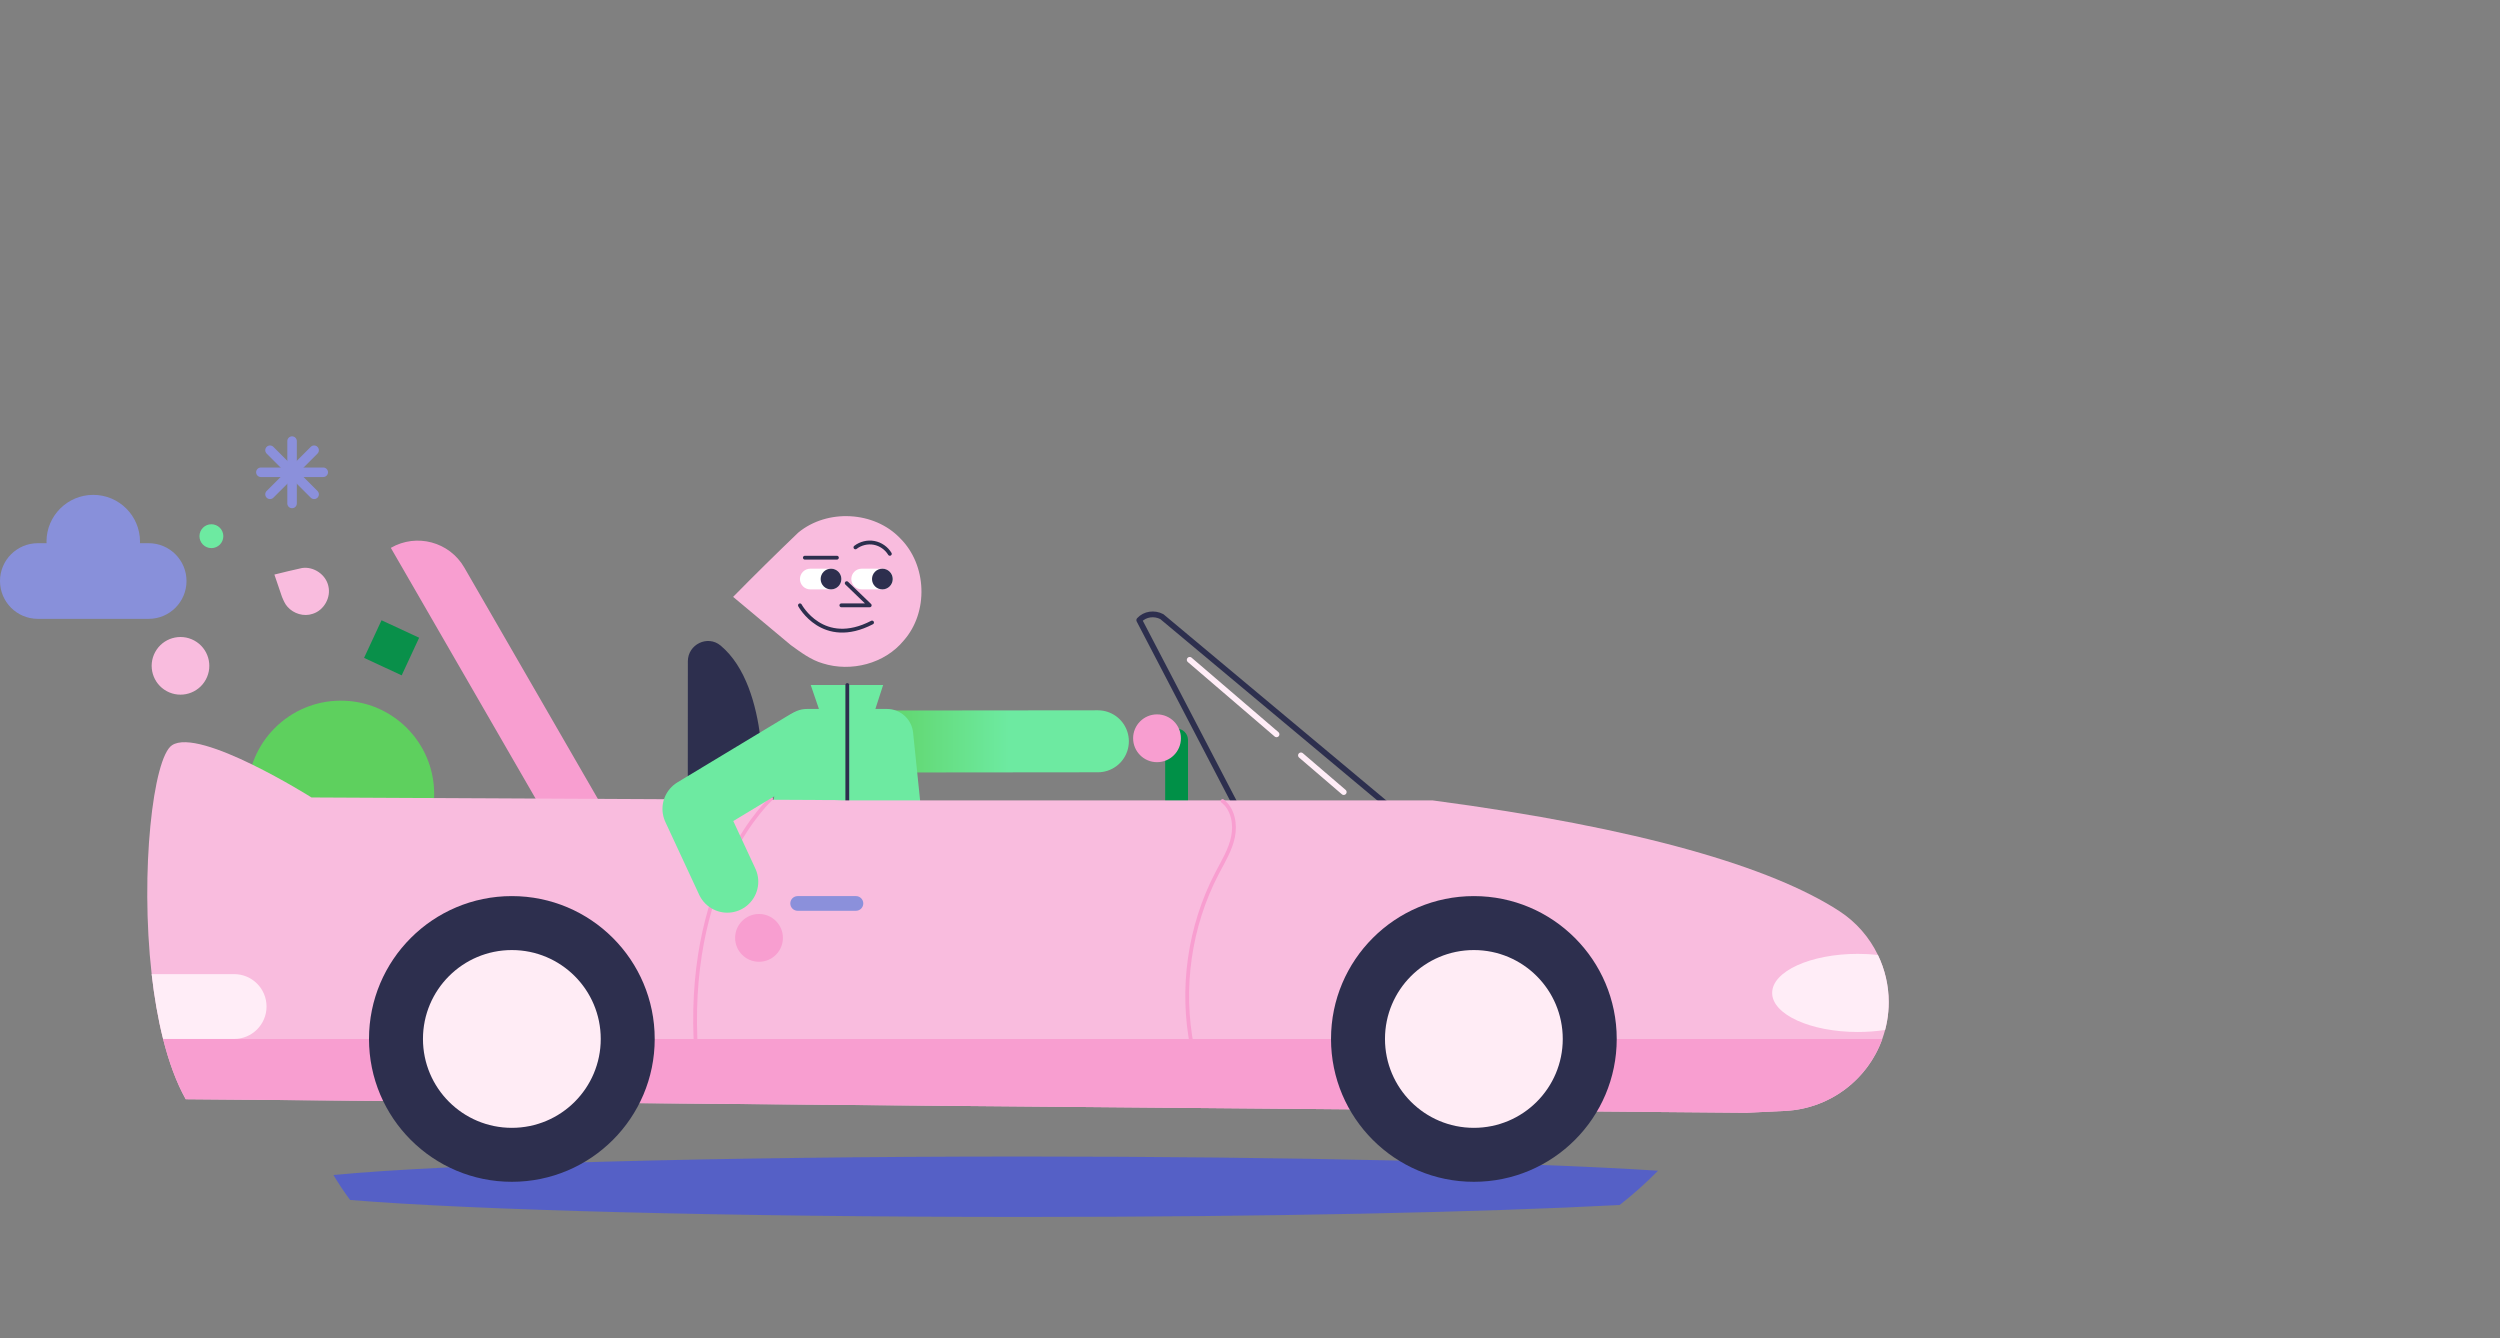 <?xml version="1.0" encoding="UTF-8" standalone="no"?>
<svg xmlns="http://www.w3.org/2000/svg" xmlns:xlink="http://www.w3.org/1999/xlink" xmlns:serif="http://www.serif.com/" width="100%" height="100%" viewBox="0 0 1300 696" version="1.1" xml:space="preserve" style="fill-rule:evenodd;clip-rule:evenodd;stroke-linecap:round;stroke-linejoin:round;stroke-miterlimit:10;">
    <rect x="0" y="0" width="1300" height="696" fill="#808080" stroke="none"/>
    <g transform="matrix(1,0,0,1,-6763,-224.205)">
        <g transform="matrix(1,0,0,1,6480,0)">
            <g transform="matrix(12.729,0,0,5.418,-86794,-934.101)">
                <rect x="6840.89" y="213.779" width="102.13" height="128.455" style="fill:none;"></rect>
            </g>
        </g>
        <g transform="matrix(1,0,0,1,6480,0)">
            <g transform="matrix(1,0,0,1,-180.016,0)">
                <g transform="matrix(1,0,0,1,1074.84,641.274)">
                    <path d="M0,-38.209C-3.278,-38.209 -5.937,-35.551 -5.937,-32.272L-5.937,0L5.937,0L5.937,-32.272C5.937,-35.551 3.278,-38.209 0,-38.209" style="fill:rgb(0,144,71);fill-rule:nonzero;"></path>
                </g>
                <g transform="matrix(1,0,0,1,1325.19,849.636)">
                    <path d="M0,-16.66C-6.24,-10.301 -12.9,-4.33 -19.96,1.17C-91.08,4.949 -203.5,7.38 -330.01,7.38C-483.87,7.38 -616.89,3.779 -680.12,-1.45C-683.23,-5.62 -686.13,-9.961 -688.79,-14.44C-629.69,-20.08 -491.3,-24.04 -330.01,-24.04C-190.92,-24.04 -68.87,-21.09 0,-16.66" style="fill:rgb(85,96,198);fill-rule:nonzero;"></path>
                </g>
                <g transform="matrix(-0.477,0.879,0.879,0.477,569.437,562.272)">
                    <path d="M13.172,-22.135C4.895,-22.134 -1.815,-15.425 -1.815,-7.148C-1.814,1.129 4.895,7.839 13.172,7.839C21.448,7.838 28.159,1.129 28.158,-7.148C28.158,-15.424 21.448,-22.135 13.172,-22.135" style="fill:rgb(249,188,222);fill-rule:nonzero;"></path>
                </g>
                <g transform="matrix(1,0,0,1,614.891,451.1)">
                    <path d="M0,37.379C-1.366,37.379 -2.473,36.272 -2.473,34.906L-2.473,2.473C-2.473,1.108 -1.366,0 0,0C1.366,0 2.473,1.108 2.473,2.473L2.473,34.906C2.473,36.272 1.366,37.379 0,37.379" style="fill:rgb(139,144,219);fill-rule:nonzero;"></path>
                </g>
                <g transform="matrix(1,0,0,1,596.202,469.79)">
                    <path d="M0,0C0,-1.366 1.107,-2.473 2.473,-2.473L34.907,-2.473C36.272,-2.473 37.379,-1.366 37.379,0C37.379,1.365 36.272,2.473 34.907,2.473L2.473,2.473C1.107,2.473 0,1.365 0,0" style="fill:rgb(139,144,219);fill-rule:nonzero;"></path>
                </g>
                <g transform="matrix(1,0,0,1,601.676,483.005)">
                    <path d="M0,-26.431C0.966,-27.397 2.532,-27.397 3.497,-26.431L26.431,-3.496C27.397,-2.531 27.397,-0.965 26.431,0.001C25.465,0.966 23.9,0.966 22.934,0.001L0,-22.934C-0.966,-23.9 -0.966,-25.465 0,-26.431" style="fill:rgb(139,144,219);fill-rule:nonzero;"></path>
                </g>
                <g transform="matrix(1,0,0,1,601.676,456.575)">
                    <path d="M0,26.431C-0.966,25.465 -0.966,23.9 0,22.934L22.934,-0.001C23.9,-0.966 25.465,-0.966 26.431,-0.001C27.397,0.965 27.397,2.531 26.431,3.496L3.497,26.431C2.532,27.397 0.966,27.397 0,26.431" style="fill:rgb(139,144,219);fill-rule:nonzero;"></path>
                </g>
                <g transform="matrix(0.907,0.421,0.421,-0.907,667.933,545.87)">
                    <rect x="-5.548" y="-25.107" width="21.568" height="21.567" style="fill:rgb(9,144,74);"></rect>
                </g>
                <g transform="matrix(0,1,1,0,640.248,588.546)">
                    <path d="M48.543,-48.543C21.733,-48.543 0,-26.81 0,0C0,26.81 21.733,48.543 48.543,48.543C75.353,48.543 97.086,26.81 97.086,0C97.086,-26.81 75.353,-48.543 48.543,-48.543" style="fill:rgb(94,208,94);fill-rule:nonzero;"></path>
                </g>
                <g transform="matrix(-0.866,0.5,0.5,0.866,637.113,555.867)">
                    <path d="M-76.586,169.76L-48.616,169.76L-48.619,-25.944C-64.066,-25.944 -76.589,-13.422 -76.588,2.026L-76.586,169.76Z" style="fill:rgb(248,158,208);fill-rule:nonzero;"></path>
                </g>
                <g transform="matrix(0,1,1,0,572.941,496.817)">
                    <path d="M6.205,-6.204C2.778,-6.204 0,-3.426 0,0.001C0,3.427 2.778,6.205 6.205,6.205C9.632,6.205 12.409,3.427 12.409,0.001C12.409,-3.426 9.632,-6.204 6.205,-6.204" style="fill:rgb(109,234,161);fill-rule:nonzero;"></path>
                </g>
                <g transform="matrix(0.759,0.651,0.651,-0.759,1148.41,612.058)">
                    <path d="M-3.535,-9.545L25.77,-9.545" style="fill:none;fill-rule:nonzero;stroke:rgb(255,237,247);stroke-width:3px;"></path>
                </g>
                <g transform="matrix(0.759,0.651,0.651,-0.759,1099.72,557.293)">
                    <path d="M-7.176,-19.374L52.306,-19.374" style="fill:none;fill-rule:nonzero;stroke:rgb(255,237,247);stroke-width:3px;"></path>
                </g>
                <g transform="matrix(1,0,0,1,884.587,601.445)">
                    <path d="M0,-21.049L37.662,-21.049L30.849,0L7.206,0L0,-21.049Z" style="fill:rgb(109,234,161);fill-rule:nonzero;"></path>
                </g>
                <g transform="matrix(1,-0.001,-0.001,-1,924.558,609.817)">
                    <path d="M-0,0.032L109.35,0.032" style="fill:none;fill-rule:nonzero;stroke:url(#_Linear1);stroke-width:32.23px;"></path>
                </g>
                <g transform="matrix(1,0,0,1,937.821,687.196)">
                    <path d="M0,-82.058C-0.721,-89.036 -6.601,-94.338 -13.615,-94.338L-55.19,-94.338C-62.205,-94.338 -68.084,-89.036 -68.806,-82.058L-76.121,-11.247C-77.407,1.203 -70.007,12.28 -60.404,12.28L-8.401,12.28C1.202,12.28 8.601,1.203 7.315,-11.247L0,-82.058Z" style="fill:rgb(109,234,161);fill-rule:nonzero;"></path>
                </g>
                <g transform="matrix(0,1,1,0,963.154,639.936)">
                    <path d="M-59.539,-59.539L59.539,-59.539" style="fill:none;fill-rule:nonzero;stroke:rgb(45,47,78);stroke-width:1.97px;stroke-linecap:butt;stroke-linejoin:miter;"></path>
                </g>
                <g transform="matrix(0,1,1,0,1064.67,595.683)">
                    <path d="M12.427,-12.428C5.564,-12.428 -0,-6.864 -0,0C-0,6.863 5.564,12.427 12.427,12.427C19.291,12.427 24.855,6.863 24.855,0C24.855,-6.864 19.291,-12.428 12.427,-12.428" style="fill:rgb(248,158,208);fill-rule:nonzero;"></path>
                </g>
                <g transform="matrix(1,0,0,1,931.098,558.435)">
                    <path d="M0,-54.324C-13.5,-68.514 -37.948,-69.705 -52.99,-57.279C-64.429,-46.297 -75.742,-35.175 -86.859,-23.856C-76.892,-15.493 -66.911,-7.144 -56.901,1.191C-51.714,4.931 -46.472,8.923 -40.233,10.731C-25.542,15.381 -8.019,10.912 1.851,-1.148C14.874,-15.871 13.977,-40.511 0,-54.324" style="fill:rgb(249,188,222);fill-rule:nonzero;"></path>
                </g>
                <g transform="matrix(1,0,0,1,911.08,530.688)">
                    <path d="M0,-10.768L10.768,-10.768C13.742,-10.768 16.152,-8.358 16.152,-5.384C16.152,-2.411 13.742,0 10.768,0L0,0C-2.974,0 -5.384,-2.411 -5.384,-5.384C-5.384,-8.358 -2.974,-10.768 0,-10.768" style="fill:white;fill-rule:nonzero;"></path>
                </g>
                <g transform="matrix(0,-1,-1,0,921.848,519.919)">
                    <path d="M-5.385,-5.385C-8.359,-5.385 -10.769,-2.974 -10.769,-0.001C-10.769,2.974 -8.359,5.385 -5.385,5.385C-2.411,5.385 -0.001,2.974 -0.001,-0.001C-0.001,-2.974 -2.411,-5.385 -5.385,-5.385" style="fill:rgb(45,47,78);fill-rule:nonzero;"></path>
                </g>
                <g transform="matrix(1,0,0,1,884.374,530.688)">
                    <path d="M0,-10.768L10.768,-10.768C13.742,-10.768 16.152,-8.358 16.152,-5.384C16.152,-2.411 13.742,0 10.768,0L0,0C-2.974,0 -5.384,-2.411 -5.384,-5.384C-5.384,-8.358 -2.974,-10.768 0,-10.768" style="fill:white;fill-rule:nonzero;"></path>
                </g>
                <g transform="matrix(0,-1,-1,0,895.143,519.92)">
                    <path d="M-5.384,-5.384C-8.358,-5.384 -10.768,-2.973 -10.768,0C-10.768,2.974 -8.358,5.384 -5.384,5.384C-2.41,5.384 0,2.974 0,0C0,-2.973 -2.41,-5.384 -5.384,-5.384" style="fill:rgb(45,47,78);fill-rule:nonzero;"></path>
                </g>
                <g transform="matrix(1,0,0,1,903.311,538.978)">
                    <path d="M0,-11.526C3.985,-7.684 7.969,-3.841 11.954,0L-2.785,0" style="fill:none;fill-rule:nonzero;stroke:rgb(45,47,78);stroke-width:2px;"></path>
                </g>
                <g transform="matrix(0.973,0.232,0.232,-0.973,882.084,534.929)">
                    <path d="M-2.069,-4.658C-2.069,-4.658 14.63,-23.514 36.46,-4.658" style="fill:none;fill-rule:nonzero;stroke:rgb(45,47,78);stroke-width:2px;"></path>
                </g>
                <g transform="matrix(1,0,0,1,881.552,514.204)">
                    <path d="M0,0L16.65,0" style="fill:none;fill-rule:nonzero;stroke:rgb(45,47,78);stroke-width:2px;"></path>
                </g>
                <g transform="matrix(1,0,0,1,907.835,509.226)">
                    <path d="M0,-0.384C2.711,-2.484 6.334,-3.358 9.704,-2.725C13.073,-2.093 16.133,0.035 17.898,2.974" style="fill:none;fill-rule:nonzero;stroke:rgb(45,47,78);stroke-width:2px;"></path>
                </g>
                <g transform="matrix(-0.767,-0.641,-0.641,0.767,1105.76,511.205)">
                    <path d="M-155.834,50.583L8.026,50.583C12.324,51.514 15.698,55.133 15.876,59.528L-91.631,104.256L-155.834,50.583Z" style="fill:none;fill-rule:nonzero;stroke:rgb(45,47,78);stroke-width:3px;stroke-linecap:butt;stroke-linejoin:miter;"></path>
                </g>
                <g transform="matrix(1,0,0,1,1439.52,684.258)">
                    <path d="M0,36.516C-4.387,27.412 -11.219,19.468 -20.054,13.724C-55.2,-9.129 -123.881,-29.586 -231.569,-43.847L-538.871,-43.847C-540.037,-43.847 -541.195,-43.911 -542.348,-44.003L-814.53,-45.375C-814.53,-45.375 -872.76,-82.074 -887.083,-72.517C-896.871,-65.991 -903.702,-6.99 -897.641,46.489C-896.309,58.196 -894.366,69.634 -891.702,80.205C-888.72,92.023 -884.846,102.752 -879.921,111.538L-68.325,118.59L-48.186,117.613C-23.391,116.39 -2.469,99.196 3.74,75.525C4.143,73.996 4.485,72.445 4.767,70.869C5.341,67.593 5.622,64.33 5.622,61.079C5.622,52.489 3.666,44.105 0,36.516" style="fill:rgb(249,188,222);fill-rule:nonzero;"></path>
                </g>
                <g transform="matrix(1,0,0,1,547.828,802.848)">
                    <path d="M0,-38.359C2.981,-26.551 6.853,-15.832 11.774,-7.051L823.37,0L843.509,-0.977C866.628,-2.117 886.375,-17.145 893.971,-38.359L0,-38.359Z" style="fill:rgb(248,158,208);fill-rule:nonzero;"></path>
                </g>
                <g transform="matrix(1,0,0,1,1384.54,740.522)">
                    <path d="M0,0.001C0,11.219 19.956,20.312 44.581,20.312C49.518,20.312 54.284,19.945 58.721,19.261C59.123,17.732 59.466,16.181 59.747,14.605C60.321,11.329 60.603,8.066 60.603,4.815C60.603,-3.775 58.646,-12.159 54.98,-19.748C51.645,-20.114 48.161,-20.311 44.581,-20.311C19.956,-20.311 0,-11.218 0,0.001" style="fill:rgb(255,237,247);fill-rule:nonzero;"></path>
                </g>
                <g transform="matrix(1,0,0,1,541.882,764.464)">
                    <path d="M0,-33.717C1.332,-22.01 3.275,-10.571 5.939,0L42.882,0C52.183,0 59.735,-7.553 59.735,-16.865C59.735,-21.522 57.853,-25.738 54.798,-28.78C51.743,-31.836 47.539,-33.717 42.882,-33.717L0,-33.717Z" style="fill:rgb(255,237,247);fill-rule:nonzero;"></path>
                </g>
                <g transform="matrix(0,-1,-1,0,1229.43,690.176)">
                    <path d="M-74.283,-74.282C-33.258,-74.282 0,-41.024 0,0C0,41.026 -33.258,74.283 -74.283,74.283C-115.308,74.283 -148.565,41.026 -148.565,0C-148.565,-41.024 -115.308,-74.282 -74.283,-74.282" style="fill:rgb(45,47,78);fill-rule:nonzero;"></path>
                </g>
                <g transform="matrix(0,-1,-1,0,1229.43,718.237)">
                    <path d="M-46.222,-46.221C-20.695,-46.221 0.001,-25.528 0.001,0.001C0.001,25.528 -20.695,46.222 -46.222,46.222C-71.749,46.222 -92.443,25.528 -92.443,0.001C-92.443,-25.528 -71.749,-46.221 -46.222,-46.221" style="fill:rgb(255,236,245);fill-rule:nonzero;"></path>
                </g>
                <g transform="matrix(0,-1,-1,0,729.18,690.175)">
                    <path d="M-74.284,-74.283C-33.259,-74.283 -0.001,-41.024 -0.001,0.001C-0.001,41.025 -33.259,74.284 -74.284,74.284C-115.309,74.284 -148.565,41.025 -148.565,0.001C-148.565,-41.024 -115.309,-74.283 -74.284,-74.283" style="fill:rgb(45,47,78);fill-rule:nonzero;"></path>
                </g>
                <g transform="matrix(0,-1,-1,0,729.18,718.237)">
                    <path d="M-46.222,-46.221C-20.695,-46.221 0,-25.527 0,0C0,25.528 -20.695,46.222 -46.222,46.222C-71.749,46.222 -92.443,25.528 -92.443,0C-92.443,-25.527 -71.749,-46.221 -46.222,-46.221" style="fill:rgb(255,236,245);fill-rule:nonzero;"></path>
                </g>
                <g transform="matrix(1,0,0,1,820.662,554.268)">
                    <path d="M0,85.232L38.804,85.232C38.804,85.232 43.351,27.503 17.049,5.614C10.304,0 0.044,5.02 0.04,13.794L0,85.232Z" style="fill:rgb(45,47,78);fill-rule:nonzero;"></path>
                </g>
                <g transform="matrix(-0.3,0.954,0.954,0.3,895.755,741.211)">
                    <path d="M-87.483,-60.818C-87.483,-60.818 -37.932,-90.162 43.556,-60.818" style="fill:none;fill-rule:nonzero;stroke:rgb(248,158,208);stroke-width:1.97px;stroke-linecap:butt;stroke-linejoin:miter;"></path>
                </g>
                <g transform="matrix(1,0,0,1,881.735,682.681)">
                    <path d="M0,-72.926L-58.123,-37.856L-40.534,0" style="fill:none;fill-rule:nonzero;stroke:rgb(109,234,161);stroke-width:32.23px;"></path>
                </g>
                <g transform="matrix(0,1,1,0,857.702,699.476)">
                    <path d="M12.428,-12.427C5.565,-12.427 -0,-6.863 -0,0C-0,6.864 5.565,12.428 12.428,12.428C19.291,12.428 24.855,6.864 24.855,0C24.855,-6.863 19.291,-12.427 12.428,-12.427" style="fill:rgb(248,158,208);fill-rule:nonzero;"></path>
                </g>
                <g transform="matrix(1,0,0,1,1098.76,768.693)">
                    <path d="M0,-127.938C5.431,-123.748 6.821,-115.908 5.408,-109.196C3.994,-102.484 0.314,-96.514 -2.86,-90.434C-17.231,-62.917 -21.876,-30.442 -15.796,0" style="fill:none;fill-rule:nonzero;stroke:rgb(248,158,208);stroke-width:1.97px;stroke-linecap:butt;stroke-linejoin:miter;"></path>
                </g>
                <g transform="matrix(1,0,0,1,908.105,690.175)">
                    <path d="M0,7.64L-30.312,7.64C-32.422,7.64 -34.132,5.93 -34.132,3.82C-34.132,1.71 -32.422,0 -30.312,0L0,0C2.109,0 3.82,1.71 3.82,3.82C3.82,5.93 2.109,7.64 0,7.64" style="fill:rgb(139,144,219);fill-rule:nonzero;"></path>
                </g>
                <g transform="matrix(1,0,0,1,540.332,506.667)">
                    <path d="M0,39.337L-57.647,39.337C-68.51,39.337 -77.316,30.531 -77.316,19.669C-77.316,8.806 -68.51,0 -57.647,0L0,0C10.862,0 19.668,8.806 19.668,19.669C19.668,30.531 10.862,39.337 0,39.337" style="fill:rgb(136,144,218);fill-rule:nonzero;"></path>
                </g>
                <g transform="matrix(0,1,1,0,511.509,481.538)">
                    <path d="M24.311,-24.312C10.884,-24.312 -0,-13.428 -0,-0C-0,13.426 10.884,24.311 24.311,24.311C37.738,24.311 48.623,13.426 48.623,-0C48.623,-13.428 37.738,-24.312 24.311,-24.312" style="fill:rgb(136,144,218);fill-rule:nonzero;"></path>
                </g>
                <g transform="matrix(1,0,0,1,633.75,534.758)">
                    <path d="M0,-5.831C-1.297,-11.793 -7.612,-16.066 -13.626,-15.193C-18.449,-14.122 -23.26,-12.992 -28.051,-11.778C-26.751,-7.939 -25.446,-4.102 -24.13,-0.264C-23.355,1.571 -22.605,3.482 -21.238,4.974C-18.08,8.589 -12.692,10.235 -8.113,8.623C-2.264,6.812 1.485,0.107 0,-5.831" style="fill:rgb(249,188,222);fill-rule:nonzero;"></path>
                </g>
            </g>
        </g>
    </g>
    <defs>
        <linearGradient id="_Linear1" x1="0" y1="0" x2="1" y2="0" gradientUnits="userSpaceOnUse" gradientTransform="matrix(141.583,-0.083,-0.083,-141.583,-16.116,0.073)"><stop offset="0" style="stop-color:rgb(94,208,94);stop-opacity:1"></stop><stop offset="0" style="stop-color:rgb(94,208,94);stop-opacity:1"></stop><stop offset="0.56" style="stop-color:rgb(109,234,161);stop-opacity:1"></stop><stop offset="1" style="stop-color:rgb(109,234,161);stop-opacity:1"></stop></linearGradient>
    </defs>
</svg>
